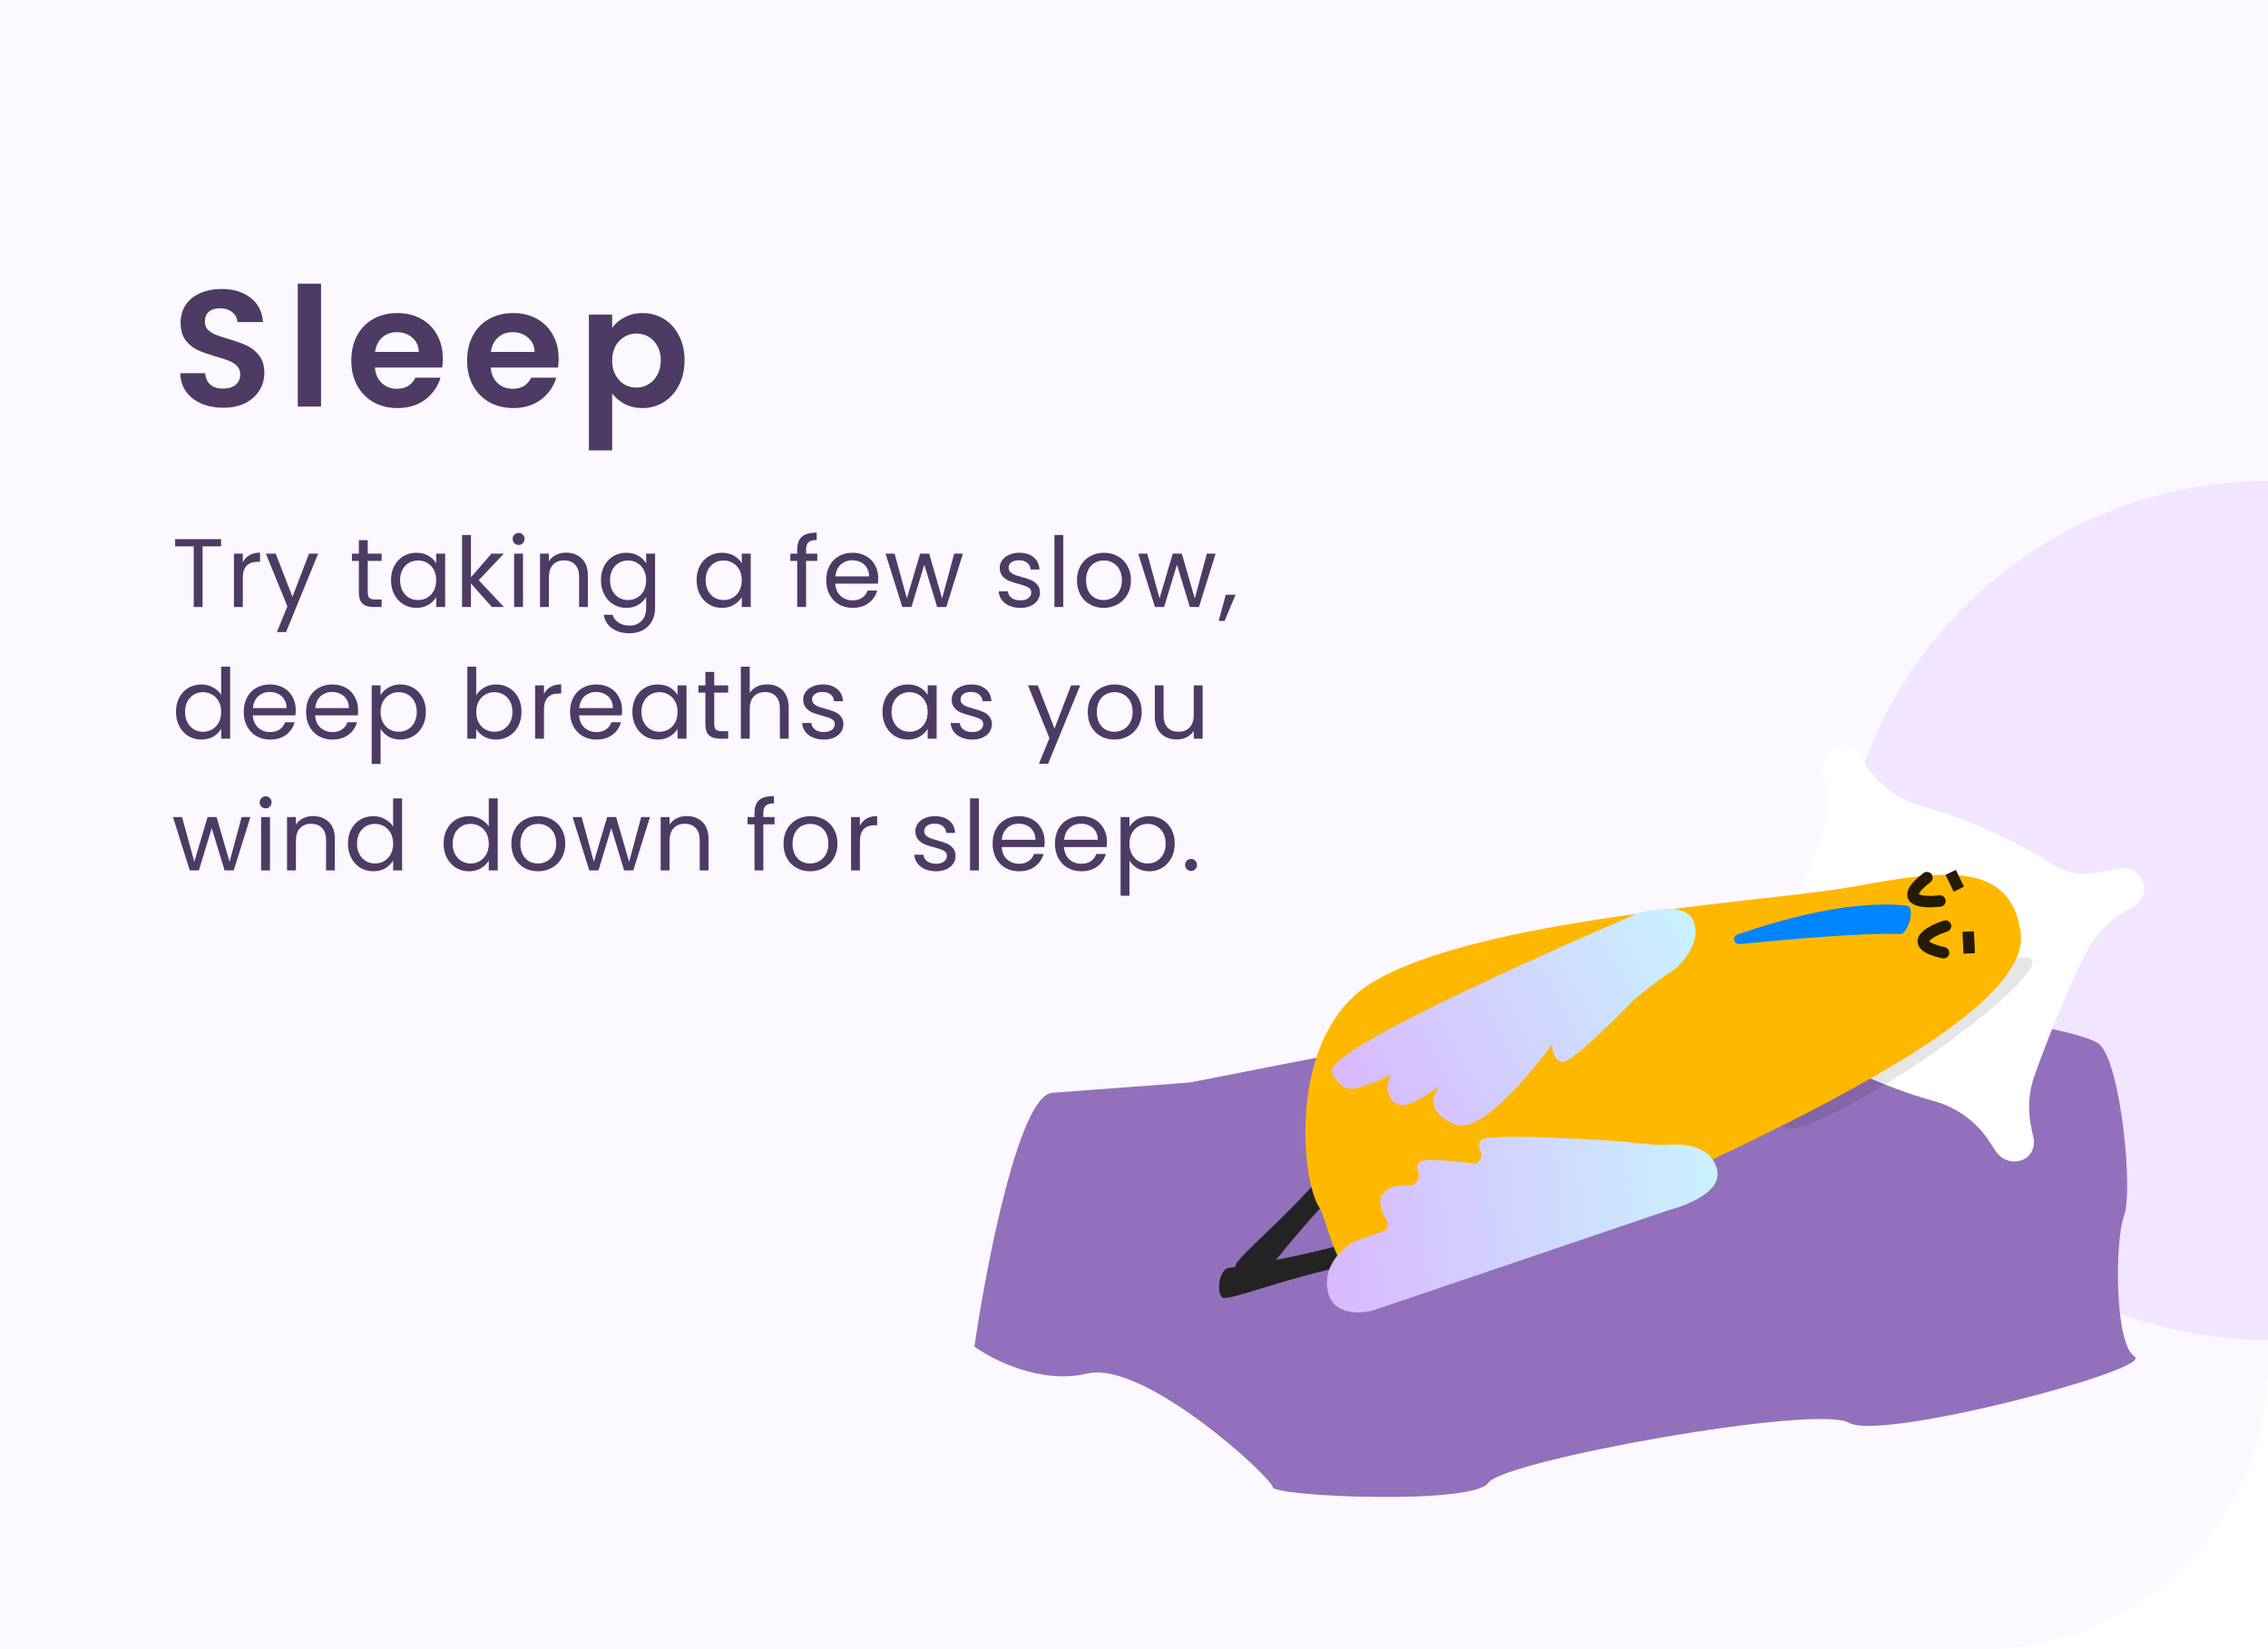 <?xml version="1.0" encoding="UTF-8"?> <svg xmlns="http://www.w3.org/2000/svg" width="396" height="288" viewBox="0 0 396 288" fill="none"><g clip-path="url(#clip0_3212_54504)"><g clip-path="url(#clip1_3212_54504)"><rect width="396" height="288" fill="white"></rect><rect width="396" height="288" fill="#D9B8FF" fill-opacity="0.1"></rect><circle opacity="0.3" cx="396" cy="159" r="75" fill="#D9B8FF"></circle><path d="M38.99 71.203C37.579 71.203 36.303 70.961 35.162 70.478C34.041 69.995 33.151 69.299 32.494 68.39C31.837 67.481 31.498 66.408 31.479 65.171H35.829C35.887 66.002 36.177 66.66 36.699 67.143C37.24 67.626 37.975 67.868 38.903 67.868C39.85 67.868 40.595 67.646 41.136 67.201C41.677 66.737 41.948 66.138 41.948 65.403C41.948 64.804 41.764 64.311 41.397 63.924C41.03 63.537 40.566 63.238 40.005 63.025C39.464 62.793 38.71 62.542 37.743 62.271C36.428 61.884 35.355 61.507 34.524 61.14C33.712 60.753 33.006 60.183 32.407 59.429C31.827 58.656 31.537 57.631 31.537 56.355C31.537 55.156 31.837 54.112 32.436 53.223C33.035 52.334 33.876 51.657 34.959 51.193C36.042 50.71 37.279 50.468 38.671 50.468C40.759 50.468 42.451 50.98 43.746 52.005C45.061 53.01 45.786 54.422 45.921 56.239H41.455C41.416 55.543 41.117 54.973 40.556 54.528C40.015 54.064 39.29 53.832 38.381 53.832C37.588 53.832 36.95 54.035 36.467 54.441C36.003 54.847 35.771 55.437 35.771 56.21C35.771 56.751 35.945 57.206 36.293 57.573C36.66 57.921 37.105 58.211 37.627 58.443C38.168 58.656 38.922 58.907 39.889 59.197C41.204 59.584 42.277 59.97 43.108 60.357C43.939 60.744 44.655 61.324 45.254 62.097C45.853 62.87 46.153 63.885 46.153 65.142C46.153 66.225 45.873 67.23 45.312 68.158C44.751 69.086 43.93 69.83 42.847 70.391C41.764 70.932 40.479 71.203 38.99 71.203ZM56.053 49.54V71H51.993V49.54H56.053ZM77.319 62.619C77.319 63.199 77.281 63.721 77.203 64.185H65.458C65.555 65.345 65.961 66.254 66.676 66.911C67.391 67.568 68.271 67.897 69.315 67.897C70.823 67.897 71.896 67.249 72.534 65.954H76.913C76.449 67.501 75.56 68.777 74.245 69.782C72.93 70.768 71.316 71.261 69.402 71.261C67.856 71.261 66.463 70.923 65.226 70.246C64.008 69.55 63.051 68.574 62.355 67.317C61.678 66.06 61.34 64.61 61.34 62.967C61.34 61.304 61.678 59.845 62.355 58.588C63.032 57.331 63.979 56.365 65.197 55.688C66.415 55.011 67.817 54.673 69.402 54.673C70.93 54.673 72.293 55.002 73.491 55.659C74.709 56.316 75.647 57.254 76.304 58.472C76.981 59.671 77.319 61.053 77.319 62.619ZM73.114 61.459C73.095 60.415 72.718 59.584 71.983 58.965C71.249 58.327 70.35 58.008 69.286 58.008C68.281 58.008 67.43 58.317 66.734 58.936C66.058 59.535 65.642 60.376 65.487 61.459H73.114ZM97.538 62.619C97.538 63.199 97.499 63.721 97.422 64.185H85.677C85.773 65.345 86.179 66.254 86.895 66.911C87.61 67.568 88.49 67.897 89.534 67.897C91.042 67.897 92.115 67.249 92.753 65.954H97.132C96.668 67.501 95.778 68.777 94.464 69.782C93.149 70.768 91.535 71.261 89.621 71.261C88.074 71.261 86.682 70.923 85.445 70.246C84.227 69.55 83.27 68.574 82.574 67.317C81.897 66.06 81.559 64.61 81.559 62.967C81.559 61.304 81.897 59.845 82.574 58.588C83.25 57.331 84.198 56.365 85.416 55.688C86.634 55.011 88.035 54.673 89.621 54.673C91.148 54.673 92.511 55.002 93.71 55.659C94.928 56.316 95.865 57.254 96.523 58.472C97.199 59.671 97.538 61.053 97.538 62.619ZM93.333 61.459C93.313 60.415 92.936 59.584 92.202 58.965C91.467 58.327 90.568 58.008 89.505 58.008C88.499 58.008 87.649 58.317 86.953 58.936C86.276 59.535 85.86 60.376 85.706 61.459H93.333ZM106.881 57.254C107.403 56.519 108.118 55.91 109.027 55.427C109.955 54.924 111.009 54.673 112.188 54.673C113.561 54.673 114.798 55.011 115.9 55.688C117.021 56.365 117.901 57.331 118.539 58.588C119.196 59.825 119.525 61.266 119.525 62.909C119.525 64.552 119.196 66.012 118.539 67.288C117.901 68.545 117.021 69.521 115.9 70.217C114.798 70.913 113.561 71.261 112.188 71.261C111.009 71.261 109.965 71.019 109.056 70.536C108.167 70.053 107.442 69.444 106.881 68.709V78.656H102.821V54.934H106.881V57.254ZM115.378 62.909C115.378 61.942 115.175 61.111 114.769 60.415C114.382 59.7 113.86 59.158 113.203 58.791C112.565 58.424 111.869 58.24 111.115 58.24C110.38 58.24 109.684 58.433 109.027 58.82C108.389 59.187 107.867 59.729 107.461 60.444C107.074 61.159 106.881 62 106.881 62.967C106.881 63.934 107.074 64.775 107.461 65.49C107.867 66.205 108.389 66.756 109.027 67.143C109.684 67.51 110.38 67.694 111.115 67.694C111.869 67.694 112.565 67.501 113.203 67.114C113.86 66.727 114.382 66.176 114.769 65.461C115.175 64.746 115.378 63.895 115.378 62.909Z" fill="#4D3B63"></path><path d="M38.602 94.151V95.409H35.372V106H33.825V95.409H30.578V94.151H38.602ZM42.393 98.197C42.665 97.664 43.051 97.251 43.549 96.956C44.059 96.661 44.677 96.514 45.402 96.514V98.112H44.994C43.26 98.112 42.393 99.053 42.393 100.934V106H40.846V96.684H42.393V98.197ZM55.552 96.684L49.942 110.386H48.344L50.18 105.898L46.423 96.684H48.14L51.064 104.232L53.954 96.684H55.552ZM64.206 97.959V103.45C64.206 103.903 64.303 104.226 64.495 104.419C64.688 104.6 65.022 104.691 65.498 104.691H66.637V106H65.243C64.382 106 63.736 105.802 63.305 105.405C62.875 105.008 62.659 104.357 62.659 103.45V97.959H61.452V96.684H62.659V94.338H64.206V96.684H66.637V97.959H64.206ZM68.274 101.308C68.274 100.356 68.466 99.523 68.852 98.809C69.237 98.084 69.764 97.523 70.433 97.126C71.113 96.729 71.866 96.531 72.694 96.531C73.51 96.531 74.218 96.707 74.819 97.058C75.419 97.409 75.867 97.851 76.162 98.384V96.684H77.726V106H76.162V104.266C75.856 104.81 75.397 105.263 74.785 105.626C74.184 105.977 73.481 106.153 72.677 106.153C71.849 106.153 71.101 105.949 70.433 105.541C69.764 105.133 69.237 104.561 68.852 103.824C68.466 103.087 68.274 102.249 68.274 101.308ZM76.162 101.325C76.162 100.622 76.02 100.01 75.737 99.489C75.453 98.968 75.068 98.571 74.581 98.299C74.105 98.016 73.578 97.874 73 97.874C72.422 97.874 71.895 98.01 71.419 98.282C70.943 98.554 70.563 98.951 70.28 99.472C69.996 99.993 69.855 100.605 69.855 101.308C69.855 102.022 69.996 102.645 70.28 103.178C70.563 103.699 70.943 104.102 71.419 104.385C71.895 104.657 72.422 104.793 73 104.793C73.578 104.793 74.105 104.657 74.581 104.385C75.068 104.102 75.453 103.699 75.737 103.178C76.02 102.645 76.162 102.028 76.162 101.325ZM85.882 106L82.227 101.886V106H80.68V93.42H82.227V100.815L85.814 96.684H87.973L83.587 101.325L87.99 106H85.882ZM90.568 95.171C90.273 95.171 90.024 95.069 89.82 94.865C89.616 94.661 89.514 94.412 89.514 94.117C89.514 93.822 89.616 93.573 89.82 93.369C90.024 93.165 90.273 93.063 90.568 93.063C90.851 93.063 91.089 93.165 91.282 93.369C91.486 93.573 91.588 93.822 91.588 94.117C91.588 94.412 91.486 94.661 91.282 94.865C91.089 95.069 90.851 95.171 90.568 95.171ZM91.316 96.684V106H89.769V96.684H91.316ZM98.832 96.514C99.965 96.514 100.883 96.86 101.586 97.551C102.288 98.231 102.64 99.217 102.64 100.509V106H101.11V100.73C101.11 99.801 100.877 99.092 100.413 98.605C99.948 98.106 99.313 97.857 98.509 97.857C97.693 97.857 97.041 98.112 96.554 98.622C96.078 99.132 95.84 99.874 95.84 100.849V106H94.293V96.684H95.84V98.01C96.146 97.534 96.559 97.166 97.081 96.905C97.613 96.644 98.197 96.514 98.832 96.514ZM109.349 96.531C110.153 96.531 110.856 96.707 111.457 97.058C112.069 97.409 112.522 97.851 112.817 98.384V96.684H114.381V106.204C114.381 107.054 114.199 107.808 113.837 108.465C113.474 109.134 112.953 109.655 112.273 110.029C111.604 110.403 110.822 110.59 109.927 110.59C108.703 110.59 107.683 110.301 106.867 109.723C106.051 109.145 105.569 108.357 105.422 107.36H106.952C107.122 107.927 107.473 108.38 108.006 108.72C108.538 109.071 109.179 109.247 109.927 109.247C110.777 109.247 111.468 108.981 112.001 108.448C112.545 107.915 112.817 107.167 112.817 106.204V104.249C112.511 104.793 112.057 105.246 111.457 105.609C110.856 105.972 110.153 106.153 109.349 106.153C108.521 106.153 107.768 105.949 107.088 105.541C106.419 105.133 105.892 104.561 105.507 103.824C105.121 103.087 104.929 102.249 104.929 101.308C104.929 100.356 105.121 99.523 105.507 98.809C105.892 98.084 106.419 97.523 107.088 97.126C107.768 96.729 108.521 96.531 109.349 96.531ZM112.817 101.325C112.817 100.622 112.675 100.01 112.392 99.489C112.108 98.968 111.723 98.571 111.236 98.299C110.76 98.016 110.233 97.874 109.655 97.874C109.077 97.874 108.55 98.01 108.074 98.282C107.598 98.554 107.218 98.951 106.935 99.472C106.651 99.993 106.51 100.605 106.51 101.308C106.51 102.022 106.651 102.645 106.935 103.178C107.218 103.699 107.598 104.102 108.074 104.385C108.55 104.657 109.077 104.793 109.655 104.793C110.233 104.793 110.76 104.657 111.236 104.385C111.723 104.102 112.108 103.699 112.392 103.178C112.675 102.645 112.817 102.028 112.817 101.325ZM121.629 101.308C121.629 100.356 121.822 99.523 122.207 98.809C122.593 98.084 123.12 97.523 123.788 97.126C124.468 96.729 125.222 96.531 126.049 96.531C126.865 96.531 127.574 96.707 128.174 97.058C128.775 97.409 129.223 97.851 129.517 98.384V96.684H131.081V106H129.517V104.266C129.211 104.81 128.752 105.263 128.14 105.626C127.54 105.977 126.837 106.153 126.032 106.153C125.205 106.153 124.457 105.949 123.788 105.541C123.12 105.133 122.593 104.561 122.207 103.824C121.822 103.087 121.629 102.249 121.629 101.308ZM129.517 101.325C129.517 100.622 129.376 100.01 129.092 99.489C128.809 98.968 128.424 98.571 127.936 98.299C127.46 98.016 126.933 97.874 126.355 97.874C125.777 97.874 125.25 98.01 124.774 98.282C124.298 98.554 123.919 98.951 123.635 99.472C123.352 99.993 123.21 100.605 123.21 101.308C123.21 102.022 123.352 102.645 123.635 103.178C123.919 103.699 124.298 104.102 124.774 104.385C125.25 104.657 125.777 104.793 126.355 104.793C126.933 104.793 127.46 104.657 127.936 104.385C128.424 104.102 128.809 103.699 129.092 103.178C129.376 102.645 129.517 102.028 129.517 101.325ZM142.699 97.959H140.744V106H139.197V97.959H137.99V96.684H139.197V96.021C139.197 94.978 139.463 94.219 139.996 93.743C140.54 93.256 141.407 93.012 142.597 93.012V94.304C141.917 94.304 141.435 94.44 141.152 94.712C140.88 94.973 140.744 95.409 140.744 96.021V96.684H142.699V97.959ZM153.342 100.985C153.342 101.28 153.325 101.591 153.291 101.92H145.845C145.902 102.838 146.214 103.558 146.78 104.079C147.358 104.589 148.055 104.844 148.871 104.844C149.54 104.844 150.095 104.691 150.537 104.385C150.991 104.068 151.308 103.648 151.489 103.127H153.155C152.906 104.022 152.407 104.753 151.659 105.32C150.911 105.875 149.982 106.153 148.871 106.153C147.987 106.153 147.194 105.955 146.491 105.558C145.8 105.161 145.256 104.6 144.859 103.875C144.463 103.138 144.264 102.288 144.264 101.325C144.264 100.362 144.457 99.517 144.842 98.792C145.228 98.067 145.766 97.511 146.457 97.126C147.16 96.729 147.965 96.531 148.871 96.531C149.755 96.531 150.537 96.724 151.217 97.109C151.897 97.494 152.419 98.027 152.781 98.707C153.155 99.376 153.342 100.135 153.342 100.985ZM151.744 100.662C151.744 100.073 151.614 99.568 151.353 99.149C151.093 98.718 150.736 98.395 150.282 98.18C149.84 97.953 149.347 97.84 148.803 97.84C148.021 97.84 147.353 98.089 146.797 98.588C146.253 99.087 145.942 99.778 145.862 100.662H151.744ZM168.134 96.684L165.227 106H163.629L161.385 98.605L159.141 106H157.543L154.619 96.684H156.2L158.342 104.504L160.654 96.684H162.235L164.496 104.521L166.604 96.684H168.134ZM178.18 106.153C177.466 106.153 176.826 106.034 176.259 105.796C175.692 105.547 175.245 105.207 174.916 104.776C174.587 104.334 174.406 103.83 174.372 103.263H175.97C176.015 103.728 176.231 104.107 176.616 104.402C177.013 104.697 177.528 104.844 178.163 104.844C178.752 104.844 179.217 104.714 179.557 104.453C179.897 104.192 180.067 103.864 180.067 103.467C180.067 103.059 179.886 102.759 179.523 102.566C179.16 102.362 178.599 102.164 177.84 101.971C177.149 101.79 176.582 101.608 176.14 101.427C175.709 101.234 175.335 100.957 175.018 100.594C174.712 100.22 174.559 99.733 174.559 99.132C174.559 98.656 174.701 98.22 174.984 97.823C175.267 97.426 175.67 97.115 176.191 96.888C176.712 96.65 177.307 96.531 177.976 96.531C179.007 96.531 179.84 96.792 180.475 97.313C181.11 97.834 181.45 98.548 181.495 99.455H179.948C179.914 98.968 179.716 98.577 179.353 98.282C179.002 97.987 178.526 97.84 177.925 97.84C177.37 97.84 176.928 97.959 176.599 98.197C176.27 98.435 176.106 98.747 176.106 99.132C176.106 99.438 176.202 99.693 176.395 99.897C176.599 100.09 176.848 100.248 177.143 100.373C177.449 100.486 177.868 100.617 178.401 100.764C179.07 100.945 179.614 101.127 180.033 101.308C180.452 101.478 180.809 101.739 181.104 102.09C181.41 102.441 181.569 102.9 181.58 103.467C181.58 103.977 181.438 104.436 181.155 104.844C180.872 105.252 180.469 105.575 179.948 105.813C179.438 106.04 178.849 106.153 178.18 106.153ZM185.651 93.42V106H184.104V93.42H185.651ZM192.69 106.153C191.818 106.153 191.024 105.955 190.31 105.558C189.608 105.161 189.052 104.6 188.644 103.875C188.248 103.138 188.049 102.288 188.049 101.325C188.049 100.373 188.253 99.534 188.661 98.809C189.081 98.072 189.647 97.511 190.361 97.126C191.075 96.729 191.874 96.531 192.758 96.531C193.642 96.531 194.441 96.729 195.155 97.126C195.869 97.511 196.43 98.067 196.838 98.792C197.258 99.517 197.467 100.362 197.467 101.325C197.467 102.288 197.252 103.138 196.821 103.875C196.402 104.6 195.83 105.161 195.104 105.558C194.379 105.955 193.574 106.153 192.69 106.153ZM192.69 104.793C193.246 104.793 193.767 104.663 194.254 104.402C194.742 104.141 195.133 103.75 195.427 103.229C195.733 102.708 195.886 102.073 195.886 101.325C195.886 100.577 195.739 99.942 195.444 99.421C195.15 98.9 194.764 98.514 194.288 98.265C193.812 98.004 193.297 97.874 192.741 97.874C192.175 97.874 191.653 98.004 191.177 98.265C190.713 98.514 190.339 98.9 190.055 99.421C189.772 99.942 189.63 100.577 189.63 101.325C189.63 102.084 189.766 102.725 190.038 103.246C190.322 103.767 190.696 104.158 191.16 104.419C191.625 104.668 192.135 104.793 192.69 104.793ZM212.251 96.684L209.344 106H207.746L205.502 98.605L203.258 106H201.66L198.736 96.684H200.317L202.459 104.504L204.771 96.684H206.352L208.613 104.521L210.721 96.684H212.251ZM215.725 103.858L213.821 108.431H212.784L214.025 103.858H215.725ZM30.731 124.308C30.731 123.356 30.924 122.523 31.309 121.809C31.694 121.084 32.221 120.523 32.89 120.126C33.57 119.729 34.329 119.531 35.168 119.531C35.893 119.531 36.568 119.701 37.191 120.041C37.814 120.37 38.29 120.806 38.619 121.35V116.42H40.183V129H38.619V127.249C38.313 127.804 37.86 128.263 37.259 128.626C36.658 128.977 35.956 129.153 35.151 129.153C34.324 129.153 33.57 128.949 32.89 128.541C32.221 128.133 31.694 127.561 31.309 126.824C30.924 126.087 30.731 125.249 30.731 124.308ZM38.619 124.325C38.619 123.622 38.477 123.01 38.194 122.489C37.911 121.968 37.525 121.571 37.038 121.299C36.562 121.016 36.035 120.874 35.457 120.874C34.879 120.874 34.352 121.01 33.876 121.282C33.4 121.554 33.02 121.951 32.737 122.472C32.454 122.993 32.312 123.605 32.312 124.308C32.312 125.022 32.454 125.645 32.737 126.178C33.02 126.699 33.4 127.102 33.876 127.385C34.352 127.657 34.879 127.793 35.457 127.793C36.035 127.793 36.562 127.657 37.038 127.385C37.525 127.102 37.911 126.699 38.194 126.178C38.477 125.645 38.619 125.028 38.619 124.325ZM51.637 123.985C51.637 124.28 51.62 124.591 51.586 124.92H44.14C44.197 125.838 44.509 126.558 45.075 127.079C45.653 127.589 46.35 127.844 47.166 127.844C47.835 127.844 48.39 127.691 48.832 127.385C49.286 127.068 49.603 126.648 49.784 126.127H51.45C51.201 127.022 50.702 127.753 49.954 128.32C49.206 128.875 48.277 129.153 47.166 129.153C46.282 129.153 45.489 128.955 44.786 128.558C44.095 128.161 43.551 127.6 43.154 126.875C42.758 126.138 42.559 125.288 42.559 124.325C42.559 123.362 42.752 122.517 43.137 121.792C43.523 121.067 44.061 120.511 44.752 120.126C45.455 119.729 46.26 119.531 47.166 119.531C48.05 119.531 48.832 119.724 49.512 120.109C50.192 120.494 50.714 121.027 51.076 121.707C51.45 122.376 51.637 123.135 51.637 123.985ZM50.039 123.662C50.039 123.073 49.909 122.568 49.648 122.149C49.388 121.718 49.031 121.395 48.577 121.18C48.135 120.953 47.642 120.84 47.098 120.84C46.316 120.84 45.648 121.089 45.092 121.588C44.548 122.087 44.237 122.778 44.157 123.662H50.039ZM62.519 123.985C62.519 124.28 62.502 124.591 62.468 124.92H55.022C55.079 125.838 55.391 126.558 55.957 127.079C56.535 127.589 57.232 127.844 58.048 127.844C58.717 127.844 59.272 127.691 59.714 127.385C60.168 127.068 60.485 126.648 60.666 126.127H62.332C62.083 127.022 61.584 127.753 60.836 128.32C60.088 128.875 59.159 129.153 58.048 129.153C57.164 129.153 56.371 128.955 55.668 128.558C54.977 128.161 54.433 127.6 54.036 126.875C53.64 126.138 53.441 125.288 53.441 124.325C53.441 123.362 53.634 122.517 54.019 121.792C54.405 121.067 54.943 120.511 55.634 120.126C56.337 119.729 57.142 119.531 58.048 119.531C58.932 119.531 59.714 119.724 60.394 120.109C61.074 120.494 61.596 121.027 61.958 121.707C62.332 122.376 62.519 123.135 62.519 123.985ZM60.921 123.662C60.921 123.073 60.791 122.568 60.53 122.149C60.27 121.718 59.913 121.395 59.459 121.18C59.017 120.953 58.524 120.84 57.98 120.84C57.198 120.84 56.53 121.089 55.974 121.588C55.43 122.087 55.119 122.778 55.039 123.662H60.921ZM66.448 121.401C66.754 120.868 67.208 120.426 67.808 120.075C68.42 119.712 69.129 119.531 69.933 119.531C70.761 119.531 71.509 119.729 72.177 120.126C72.857 120.523 73.39 121.084 73.775 121.809C74.161 122.523 74.353 123.356 74.353 124.308C74.353 125.249 74.161 126.087 73.775 126.824C73.39 127.561 72.857 128.133 72.177 128.541C71.509 128.949 70.761 129.153 69.933 129.153C69.14 129.153 68.437 128.977 67.825 128.626C67.225 128.263 66.766 127.816 66.448 127.283V133.42H64.901V119.684H66.448V121.401ZM72.772 124.308C72.772 123.605 72.631 122.993 72.347 122.472C72.064 121.951 71.679 121.554 71.191 121.282C70.715 121.01 70.188 120.874 69.61 120.874C69.044 120.874 68.517 121.016 68.029 121.299C67.553 121.571 67.168 121.973 66.873 122.506C66.59 123.027 66.448 123.634 66.448 124.325C66.448 125.028 66.59 125.645 66.873 126.178C67.168 126.699 67.553 127.102 68.029 127.385C68.517 127.657 69.044 127.793 69.61 127.793C70.188 127.793 70.715 127.657 71.191 127.385C71.679 127.102 72.064 126.699 72.347 126.178C72.631 125.645 72.772 125.022 72.772 124.308ZM83.149 121.418C83.466 120.863 83.931 120.409 84.543 120.058C85.155 119.707 85.852 119.531 86.634 119.531C87.472 119.531 88.226 119.729 88.895 120.126C89.563 120.523 90.09 121.084 90.476 121.809C90.861 122.523 91.054 123.356 91.054 124.308C91.054 125.249 90.861 126.087 90.476 126.824C90.09 127.561 89.558 128.133 88.878 128.541C88.209 128.949 87.461 129.153 86.634 129.153C85.829 129.153 85.121 128.977 84.509 128.626C83.908 128.275 83.455 127.827 83.149 127.283V129H81.602V116.42H83.149V121.418ZM89.473 124.308C89.473 123.605 89.331 122.993 89.048 122.472C88.764 121.951 88.379 121.554 87.892 121.282C87.416 121.01 86.889 120.874 86.311 120.874C85.744 120.874 85.217 121.016 84.73 121.299C84.254 121.571 83.868 121.973 83.574 122.506C83.29 123.027 83.149 123.634 83.149 124.325C83.149 125.028 83.29 125.645 83.574 126.178C83.868 126.699 84.254 127.102 84.73 127.385C85.217 127.657 85.744 127.793 86.311 127.793C86.889 127.793 87.416 127.657 87.892 127.385C88.379 127.102 88.764 126.699 89.048 126.178C89.331 125.645 89.473 125.022 89.473 124.308ZM94.977 121.197C95.249 120.664 95.634 120.251 96.133 119.956C96.643 119.661 97.261 119.514 97.986 119.514V121.112H97.578C95.844 121.112 94.977 122.053 94.977 123.934V129H93.43V119.684H94.977V121.197ZM108.612 123.985C108.612 124.28 108.595 124.591 108.561 124.92H101.115C101.172 125.838 101.483 126.558 102.05 127.079C102.628 127.589 103.325 127.844 104.141 127.844C104.81 127.844 105.365 127.691 105.807 127.385C106.26 127.068 106.578 126.648 106.759 126.127H108.425C108.176 127.022 107.677 127.753 106.929 128.32C106.181 128.875 105.252 129.153 104.141 129.153C103.257 129.153 102.464 128.955 101.761 128.558C101.07 128.161 100.526 127.6 100.129 126.875C99.732 126.138 99.534 125.288 99.534 124.325C99.534 123.362 99.727 122.517 100.112 121.792C100.497 121.067 101.036 120.511 101.727 120.126C102.43 119.729 103.234 119.531 104.141 119.531C105.025 119.531 105.807 119.724 106.487 120.109C107.167 120.494 107.688 121.027 108.051 121.707C108.425 122.376 108.612 123.135 108.612 123.985ZM107.014 123.662C107.014 123.073 106.884 122.568 106.623 122.149C106.362 121.718 106.005 121.395 105.552 121.18C105.11 120.953 104.617 120.84 104.073 120.84C103.291 120.84 102.622 121.089 102.067 121.588C101.523 122.087 101.211 122.778 101.132 123.662H107.014ZM110.416 124.308C110.416 123.356 110.609 122.523 110.994 121.809C111.379 121.084 111.906 120.523 112.575 120.126C113.255 119.729 114.009 119.531 114.836 119.531C115.652 119.531 116.36 119.707 116.961 120.058C117.562 120.409 118.009 120.851 118.304 121.384V119.684H119.868V129H118.304V127.266C117.998 127.81 117.539 128.263 116.927 128.626C116.326 128.977 115.624 129.153 114.819 129.153C113.992 129.153 113.244 128.949 112.575 128.541C111.906 128.133 111.379 127.561 110.994 126.824C110.609 126.087 110.416 125.249 110.416 124.308ZM118.304 124.325C118.304 123.622 118.162 123.01 117.879 122.489C117.596 121.968 117.21 121.571 116.723 121.299C116.247 121.016 115.72 120.874 115.142 120.874C114.564 120.874 114.037 121.01 113.561 121.282C113.085 121.554 112.705 121.951 112.422 122.472C112.139 122.993 111.997 123.605 111.997 124.308C111.997 125.022 112.139 125.645 112.422 126.178C112.705 126.699 113.085 127.102 113.561 127.385C114.037 127.657 114.564 127.793 115.142 127.793C115.72 127.793 116.247 127.657 116.723 127.385C117.21 127.102 117.596 126.699 117.879 126.178C118.162 125.645 118.304 125.028 118.304 124.325ZM124.709 120.959V126.45C124.709 126.903 124.805 127.226 124.998 127.419C125.191 127.6 125.525 127.691 126.001 127.691H127.14V129H125.746C124.885 129 124.239 128.802 123.808 128.405C123.377 128.008 123.162 127.357 123.162 126.45V120.959H121.955V119.684H123.162V117.338H124.709V119.684H127.14V120.959H124.709ZM133.979 119.514C134.681 119.514 135.316 119.667 135.883 119.973C136.449 120.268 136.891 120.715 137.209 121.316C137.537 121.917 137.702 122.648 137.702 123.509V129H136.172V123.73C136.172 122.801 135.939 122.092 135.475 121.605C135.01 121.106 134.375 120.857 133.571 120.857C132.755 120.857 132.103 121.112 131.616 121.622C131.14 122.132 130.902 122.874 130.902 123.849V129H129.355V116.42H130.902V121.01C131.208 120.534 131.627 120.166 132.16 119.905C132.704 119.644 133.31 119.514 133.979 119.514ZM143.867 129.153C143.153 129.153 142.512 129.034 141.946 128.796C141.379 128.547 140.931 128.207 140.603 127.776C140.274 127.334 140.093 126.83 140.059 126.263H141.657C141.702 126.728 141.917 127.107 142.303 127.402C142.699 127.697 143.215 127.844 143.85 127.844C144.439 127.844 144.904 127.714 145.244 127.453C145.584 127.192 145.754 126.864 145.754 126.467C145.754 126.059 145.572 125.759 145.21 125.566C144.847 125.362 144.286 125.164 143.527 124.971C142.835 124.79 142.269 124.608 141.827 124.427C141.396 124.234 141.022 123.957 140.705 123.594C140.399 123.22 140.246 122.733 140.246 122.132C140.246 121.656 140.387 121.22 140.671 120.823C140.954 120.426 141.356 120.115 141.878 119.888C142.399 119.65 142.994 119.531 143.663 119.531C144.694 119.531 145.527 119.792 146.162 120.313C146.796 120.834 147.136 121.548 147.182 122.455H145.635C145.601 121.968 145.402 121.577 145.04 121.282C144.688 120.987 144.212 120.84 143.612 120.84C143.056 120.84 142.614 120.959 142.286 121.197C141.957 121.435 141.793 121.747 141.793 122.132C141.793 122.438 141.889 122.693 142.082 122.897C142.286 123.09 142.535 123.248 142.83 123.373C143.136 123.486 143.555 123.617 144.088 123.764C144.756 123.945 145.3 124.127 145.72 124.308C146.139 124.478 146.496 124.739 146.791 125.09C147.097 125.441 147.255 125.9 147.267 126.467C147.267 126.977 147.125 127.436 146.842 127.844C146.558 128.252 146.156 128.575 145.635 128.813C145.125 129.04 144.535 129.153 143.867 129.153ZM154.085 124.308C154.085 123.356 154.277 122.523 154.663 121.809C155.048 121.084 155.575 120.523 156.244 120.126C156.924 119.729 157.677 119.531 158.505 119.531C159.321 119.531 160.029 119.707 160.63 120.058C161.23 120.409 161.678 120.851 161.973 121.384V119.684H163.537V129H161.973V127.266C161.667 127.81 161.208 128.263 160.596 128.626C159.995 128.977 159.292 129.153 158.488 129.153C157.66 129.153 156.912 128.949 156.244 128.541C155.575 128.133 155.048 127.561 154.663 126.824C154.277 126.087 154.085 125.249 154.085 124.308ZM161.973 124.325C161.973 123.622 161.831 123.01 161.548 122.489C161.264 121.968 160.879 121.571 160.392 121.299C159.916 121.016 159.389 120.874 158.811 120.874C158.233 120.874 157.706 121.01 157.23 121.282C156.754 121.554 156.374 121.951 156.091 122.472C155.807 122.993 155.666 123.605 155.666 124.308C155.666 125.022 155.807 125.645 156.091 126.178C156.374 126.699 156.754 127.102 157.23 127.385C157.706 127.657 158.233 127.793 158.811 127.793C159.389 127.793 159.916 127.657 160.392 127.385C160.879 127.102 161.264 126.699 161.548 126.178C161.831 125.645 161.973 125.028 161.973 124.325ZM169.789 129.153C169.075 129.153 168.435 129.034 167.868 128.796C167.301 128.547 166.854 128.207 166.525 127.776C166.196 127.334 166.015 126.83 165.981 126.263H167.579C167.624 126.728 167.84 127.107 168.225 127.402C168.622 127.697 169.137 127.844 169.772 127.844C170.361 127.844 170.826 127.714 171.166 127.453C171.506 127.192 171.676 126.864 171.676 126.467C171.676 126.059 171.495 125.759 171.132 125.566C170.769 125.362 170.208 125.164 169.449 124.971C168.758 124.79 168.191 124.608 167.749 124.427C167.318 124.234 166.944 123.957 166.627 123.594C166.321 123.22 166.168 122.733 166.168 122.132C166.168 121.656 166.31 121.22 166.593 120.823C166.876 120.426 167.279 120.115 167.8 119.888C168.321 119.65 168.916 119.531 169.585 119.531C170.616 119.531 171.449 119.792 172.084 120.313C172.719 120.834 173.059 121.548 173.104 122.455H171.557C171.523 121.968 171.325 121.577 170.962 121.282C170.611 120.987 170.135 120.84 169.534 120.84C168.979 120.84 168.537 120.959 168.208 121.197C167.879 121.435 167.715 121.747 167.715 122.132C167.715 122.438 167.811 122.693 168.004 122.897C168.208 123.09 168.457 123.248 168.752 123.373C169.058 123.486 169.477 123.617 170.01 123.764C170.679 123.945 171.223 124.127 171.642 124.308C172.061 124.478 172.418 124.739 172.713 125.09C173.019 125.441 173.178 125.9 173.189 126.467C173.189 126.977 173.047 127.436 172.764 127.844C172.481 128.252 172.078 128.575 171.557 128.813C171.047 129.04 170.458 129.153 169.789 129.153ZM188.609 119.684L182.999 133.386H181.401L183.237 128.898L179.48 119.684H181.197L184.121 127.232L187.011 119.684H188.609ZM194.567 129.153C193.694 129.153 192.901 128.955 192.187 128.558C191.484 128.161 190.929 127.6 190.521 126.875C190.124 126.138 189.926 125.288 189.926 124.325C189.926 123.373 190.13 122.534 190.538 121.809C190.957 121.072 191.524 120.511 192.238 120.126C192.952 119.729 193.751 119.531 194.635 119.531C195.519 119.531 196.318 119.729 197.032 120.126C197.746 120.511 198.307 121.067 198.715 121.792C199.134 122.517 199.344 123.362 199.344 124.325C199.344 125.288 199.129 126.138 198.698 126.875C198.279 127.6 197.706 128.161 196.981 128.558C196.256 128.955 195.451 129.153 194.567 129.153ZM194.567 127.793C195.122 127.793 195.644 127.663 196.131 127.402C196.618 127.141 197.009 126.75 197.304 126.229C197.61 125.708 197.763 125.073 197.763 124.325C197.763 123.577 197.616 122.942 197.321 122.421C197.026 121.9 196.641 121.514 196.165 121.265C195.689 121.004 195.173 120.874 194.618 120.874C194.051 120.874 193.53 121.004 193.054 121.265C192.589 121.514 192.215 121.9 191.932 122.421C191.649 122.942 191.507 123.577 191.507 124.325C191.507 125.084 191.643 125.725 191.915 126.246C192.198 126.767 192.572 127.158 193.037 127.419C193.502 127.668 194.012 127.793 194.567 127.793ZM209.98 119.684V129H208.433V127.623C208.138 128.099 207.725 128.473 207.192 128.745C206.671 129.006 206.093 129.136 205.458 129.136C204.733 129.136 204.081 128.989 203.503 128.694C202.925 128.388 202.466 127.935 202.126 127.334C201.797 126.733 201.633 126.002 201.633 125.141V119.684H203.163V124.937C203.163 125.855 203.395 126.563 203.86 127.062C204.325 127.549 204.959 127.793 205.764 127.793C206.591 127.793 207.243 127.538 207.719 127.028C208.195 126.518 208.433 125.776 208.433 124.801V119.684H209.98ZM43.719 142.684L40.812 152H39.214L36.97 144.605L34.726 152H33.128L30.204 142.684H31.785L33.927 150.504L36.239 142.684H37.82L40.081 150.521L42.189 142.684H43.719ZM46.393 141.171C46.099 141.171 45.849 141.069 45.645 140.865C45.441 140.661 45.339 140.412 45.339 140.117C45.339 139.822 45.441 139.573 45.645 139.369C45.849 139.165 46.099 139.063 46.393 139.063C46.677 139.063 46.915 139.165 47.107 139.369C47.311 139.573 47.413 139.822 47.413 140.117C47.413 140.412 47.311 140.661 47.107 140.865C46.915 141.069 46.677 141.171 46.393 141.171ZM47.141 142.684V152H45.594V142.684H47.141ZM54.657 142.514C55.79 142.514 56.708 142.86 57.411 143.551C58.114 144.231 58.465 145.217 58.465 146.509V152H56.935V146.73C56.935 145.801 56.703 145.092 56.238 144.605C55.773 144.106 55.139 143.857 54.334 143.857C53.518 143.857 52.866 144.112 52.379 144.622C51.903 145.132 51.665 145.874 51.665 146.849V152H50.118V142.684H51.665V144.01C51.971 143.534 52.385 143.166 52.906 142.905C53.439 142.644 54.022 142.514 54.657 142.514ZM60.754 147.308C60.754 146.356 60.947 145.523 61.332 144.809C61.717 144.084 62.244 143.523 62.913 143.126C63.593 142.729 64.352 142.531 65.191 142.531C65.916 142.531 66.591 142.701 67.214 143.041C67.837 143.37 68.313 143.806 68.642 144.35V139.42H70.206V152H68.642V150.249C68.336 150.804 67.883 151.263 67.282 151.626C66.681 151.977 65.979 152.153 65.174 152.153C64.347 152.153 63.593 151.949 62.913 151.541C62.244 151.133 61.717 150.561 61.332 149.824C60.947 149.087 60.754 148.249 60.754 147.308ZM68.642 147.325C68.642 146.622 68.5 146.01 68.217 145.489C67.934 144.968 67.548 144.571 67.061 144.299C66.585 144.016 66.058 143.874 65.48 143.874C64.902 143.874 64.375 144.01 63.899 144.282C63.423 144.554 63.043 144.951 62.76 145.472C62.477 145.993 62.335 146.605 62.335 147.308C62.335 148.022 62.477 148.645 62.76 149.178C63.043 149.699 63.423 150.102 63.899 150.385C64.375 150.657 64.902 150.793 65.48 150.793C66.058 150.793 66.585 150.657 67.061 150.385C67.548 150.102 67.934 149.699 68.217 149.178C68.5 148.645 68.642 148.028 68.642 147.325ZM77.454 147.308C77.454 146.356 77.647 145.523 78.032 144.809C78.418 144.084 78.945 143.523 79.613 143.126C80.293 142.729 81.053 142.531 81.891 142.531C82.617 142.531 83.291 142.701 83.914 143.041C84.538 143.37 85.014 143.806 85.342 144.35V139.42H86.906V152H85.342V150.249C85.036 150.804 84.583 151.263 83.982 151.626C83.382 151.977 82.679 152.153 81.874 152.153C81.047 152.153 80.293 151.949 79.613 151.541C78.945 151.133 78.418 150.561 78.032 149.824C77.647 149.087 77.454 148.249 77.454 147.308ZM85.342 147.325C85.342 146.622 85.201 146.01 84.917 145.489C84.634 144.968 84.249 144.571 83.761 144.299C83.285 144.016 82.758 143.874 82.18 143.874C81.602 143.874 81.075 144.01 80.599 144.282C80.123 144.554 79.744 144.951 79.46 145.472C79.177 145.993 79.035 146.605 79.035 147.308C79.035 148.022 79.177 148.645 79.46 149.178C79.744 149.699 80.123 150.102 80.599 150.385C81.075 150.657 81.602 150.793 82.18 150.793C82.758 150.793 83.285 150.657 83.761 150.385C84.249 150.102 84.634 149.699 84.917 149.178C85.201 148.645 85.342 148.028 85.342 147.325ZM93.924 152.153C93.051 152.153 92.258 151.955 91.544 151.558C90.841 151.161 90.286 150.6 89.878 149.875C89.481 149.138 89.283 148.288 89.283 147.325C89.283 146.373 89.487 145.534 89.895 144.809C90.314 144.072 90.881 143.511 91.595 143.126C92.309 142.729 93.108 142.531 93.992 142.531C94.876 142.531 95.675 142.729 96.389 143.126C97.103 143.511 97.664 144.067 98.072 144.792C98.491 145.517 98.701 146.362 98.701 147.325C98.701 148.288 98.485 149.138 98.055 149.875C97.635 150.6 97.063 151.161 96.338 151.558C95.612 151.955 94.808 152.153 93.924 152.153ZM93.924 150.793C94.479 150.793 95 150.663 95.488 150.402C95.975 150.141 96.366 149.75 96.661 149.229C96.967 148.708 97.12 148.073 97.12 147.325C97.12 146.577 96.972 145.942 96.678 145.421C96.383 144.9 95.998 144.514 95.522 144.265C95.046 144.004 94.53 143.874 93.975 143.874C93.408 143.874 92.887 144.004 92.411 144.265C91.946 144.514 91.572 144.9 91.289 145.421C91.005 145.942 90.864 146.577 90.864 147.325C90.864 148.084 91 148.725 91.272 149.246C91.555 149.767 91.929 150.158 92.394 150.419C92.858 150.668 93.368 150.793 93.924 150.793ZM113.485 142.684L110.578 152H108.98L106.736 144.605L104.492 152H102.894L99.97 142.684H101.551L103.693 150.504L106.005 142.684H107.586L109.847 150.521L111.955 142.684H113.485ZM119.899 142.514C121.032 142.514 121.95 142.86 122.653 143.551C123.356 144.231 123.707 145.217 123.707 146.509V152H122.177V146.73C122.177 145.801 121.945 145.092 121.48 144.605C121.015 144.106 120.381 143.857 119.576 143.857C118.76 143.857 118.108 144.112 117.621 144.622C117.145 145.132 116.907 145.874 116.907 146.849V152H115.36V142.684H116.907V144.01C117.213 143.534 117.627 143.166 118.148 142.905C118.681 142.644 119.264 142.514 119.899 142.514ZM135.237 143.959H133.282V152H131.735V143.959H130.528V142.684H131.735V142.021C131.735 140.978 132.002 140.219 132.534 139.743C133.078 139.256 133.945 139.012 135.135 139.012V140.304C134.455 140.304 133.974 140.44 133.69 140.712C133.418 140.973 133.282 141.409 133.282 142.021V142.684H135.237V143.959ZM141.444 152.153C140.571 152.153 139.778 151.955 139.064 151.558C138.361 151.161 137.806 150.6 137.398 149.875C137.001 149.138 136.803 148.288 136.803 147.325C136.803 146.373 137.007 145.534 137.415 144.809C137.834 144.072 138.401 143.511 139.115 143.126C139.829 142.729 140.628 142.531 141.512 142.531C142.396 142.531 143.195 142.729 143.909 143.126C144.623 143.511 145.184 144.067 145.592 144.792C146.011 145.517 146.221 146.362 146.221 147.325C146.221 148.288 146.006 149.138 145.575 149.875C145.156 150.6 144.583 151.161 143.858 151.558C143.133 151.955 142.328 152.153 141.444 152.153ZM141.444 150.793C141.999 150.793 142.521 150.663 143.008 150.402C143.495 150.141 143.886 149.75 144.181 149.229C144.487 148.708 144.64 148.073 144.64 147.325C144.64 146.577 144.493 145.942 144.198 145.421C143.903 144.9 143.518 144.514 143.042 144.265C142.566 144.004 142.05 143.874 141.495 143.874C140.928 143.874 140.407 144.004 139.931 144.265C139.466 144.514 139.092 144.9 138.809 145.421C138.526 145.942 138.384 146.577 138.384 147.325C138.384 148.084 138.52 148.725 138.792 149.246C139.075 149.767 139.449 150.158 139.914 150.419C140.379 150.668 140.889 150.793 141.444 150.793ZM150.142 144.197C150.414 143.664 150.799 143.251 151.298 142.956C151.808 142.661 152.426 142.514 153.151 142.514V144.112H152.743C151.009 144.112 150.142 145.053 150.142 146.934V152H148.595V142.684H150.142V144.197ZM163.447 152.153C162.733 152.153 162.093 152.034 161.526 151.796C160.959 151.547 160.512 151.207 160.183 150.776C159.854 150.334 159.673 149.83 159.639 149.263H161.237C161.282 149.728 161.498 150.107 161.883 150.402C162.28 150.697 162.795 150.844 163.43 150.844C164.019 150.844 164.484 150.714 164.824 150.453C165.164 150.192 165.334 149.864 165.334 149.467C165.334 149.059 165.153 148.759 164.79 148.566C164.427 148.362 163.866 148.164 163.107 147.971C162.416 147.79 161.849 147.608 161.407 147.427C160.976 147.234 160.602 146.957 160.285 146.594C159.979 146.22 159.826 145.733 159.826 145.132C159.826 144.656 159.968 144.22 160.251 143.823C160.534 143.426 160.937 143.115 161.458 142.888C161.979 142.65 162.574 142.531 163.243 142.531C164.274 142.531 165.107 142.792 165.742 143.313C166.377 143.834 166.717 144.548 166.762 145.455H165.215C165.181 144.968 164.983 144.577 164.62 144.282C164.269 143.987 163.793 143.84 163.192 143.84C162.637 143.84 162.195 143.959 161.866 144.197C161.537 144.435 161.373 144.747 161.373 145.132C161.373 145.438 161.469 145.693 161.662 145.897C161.866 146.09 162.115 146.248 162.41 146.373C162.716 146.486 163.135 146.617 163.668 146.764C164.337 146.945 164.881 147.127 165.3 147.308C165.719 147.478 166.076 147.739 166.371 148.09C166.677 148.441 166.836 148.9 166.847 149.467C166.847 149.977 166.705 150.436 166.422 150.844C166.139 151.252 165.736 151.575 165.215 151.813C164.705 152.04 164.116 152.153 163.447 152.153ZM170.918 139.42V152H169.371V139.42H170.918ZM182.395 146.985C182.395 147.28 182.378 147.591 182.344 147.92H174.898C174.954 148.838 175.266 149.558 175.833 150.079C176.411 150.589 177.108 150.844 177.924 150.844C178.592 150.844 179.148 150.691 179.59 150.385C180.043 150.068 180.36 149.648 180.542 149.127H182.208C181.958 150.022 181.46 150.753 180.712 151.32C179.964 151.875 179.034 152.153 177.924 152.153C177.04 152.153 176.246 151.955 175.544 151.558C174.852 151.161 174.308 150.6 173.912 149.875C173.515 149.138 173.317 148.288 173.317 147.325C173.317 146.362 173.509 145.517 173.895 144.792C174.28 144.067 174.818 143.511 175.51 143.126C176.212 142.729 177.017 142.531 177.924 142.531C178.808 142.531 179.59 142.724 180.27 143.109C180.95 143.494 181.471 144.027 181.834 144.707C182.208 145.376 182.395 146.135 182.395 146.985ZM180.797 146.662C180.797 146.073 180.666 145.568 180.406 145.149C180.145 144.718 179.788 144.395 179.335 144.18C178.893 143.953 178.4 143.84 177.856 143.84C177.074 143.84 176.405 144.089 175.85 144.588C175.306 145.087 174.994 145.778 174.915 146.662H180.797ZM193.276 146.985C193.276 147.28 193.259 147.591 193.225 147.92H185.779C185.836 148.838 186.148 149.558 186.714 150.079C187.292 150.589 187.989 150.844 188.805 150.844C189.474 150.844 190.029 150.691 190.471 150.385C190.925 150.068 191.242 149.648 191.423 149.127H193.089C192.84 150.022 192.341 150.753 191.593 151.32C190.845 151.875 189.916 152.153 188.805 152.153C187.921 152.153 187.128 151.955 186.425 151.558C185.734 151.161 185.19 150.6 184.793 149.875C184.397 149.138 184.198 148.288 184.198 147.325C184.198 146.362 184.391 145.517 184.776 144.792C185.162 144.067 185.7 143.511 186.391 143.126C187.094 142.729 187.899 142.531 188.805 142.531C189.689 142.531 190.471 142.724 191.151 143.109C191.831 143.494 192.353 144.027 192.715 144.707C193.089 145.376 193.276 146.135 193.276 146.985ZM191.678 146.662C191.678 146.073 191.548 145.568 191.287 145.149C191.027 144.718 190.67 144.395 190.216 144.18C189.774 143.953 189.281 143.84 188.737 143.84C187.955 143.84 187.287 144.089 186.731 144.588C186.187 145.087 185.876 145.778 185.796 146.662H191.678ZM197.205 144.401C197.511 143.868 197.965 143.426 198.565 143.075C199.177 142.712 199.886 142.531 200.69 142.531C201.518 142.531 202.266 142.729 202.934 143.126C203.614 143.523 204.147 144.084 204.532 144.809C204.918 145.523 205.11 146.356 205.11 147.308C205.11 148.249 204.918 149.087 204.532 149.824C204.147 150.561 203.614 151.133 202.934 151.541C202.266 151.949 201.518 152.153 200.69 152.153C199.897 152.153 199.194 151.977 198.582 151.626C197.982 151.263 197.523 150.816 197.205 150.283V156.42H195.658V142.684H197.205V144.401ZM203.529 147.308C203.529 146.605 203.388 145.993 203.104 145.472C202.821 144.951 202.436 144.554 201.948 144.282C201.472 144.01 200.945 143.874 200.367 143.874C199.801 143.874 199.274 144.016 198.786 144.299C198.31 144.571 197.925 144.973 197.63 145.506C197.347 146.027 197.205 146.634 197.205 147.325C197.205 148.028 197.347 148.645 197.63 149.178C197.925 149.699 198.31 150.102 198.786 150.385C199.274 150.657 199.801 150.793 200.367 150.793C200.945 150.793 201.472 150.657 201.948 150.385C202.436 150.102 202.821 149.699 203.104 149.178C203.388 148.645 203.529 148.022 203.529 147.308ZM207.98 152.102C207.685 152.102 207.436 152 207.232 151.796C207.028 151.592 206.926 151.343 206.926 151.048C206.926 150.753 207.028 150.504 207.232 150.3C207.436 150.096 207.685 149.994 207.98 149.994C208.263 149.994 208.501 150.096 208.694 150.3C208.898 150.504 209 150.753 209 151.048C209 151.343 208.898 151.592 208.694 151.796C208.501 152 208.263 152.102 207.98 152.102Z" fill="#4D3B63"></path></g><path d="M272.542 176.768C263.751 178.086 225.686 185.499 207.752 189.041L183.729 190.839C177.963 191.271 172.265 220.565 170.136 235.158C173.374 237.527 181.842 241.787 189.815 239.87C199.782 237.475 222.1 258.073 222.223 259.713C222.346 261.354 257.246 262.865 259.852 258.958C262.459 255.052 317.282 245.174 322.843 248.469C328.405 251.764 376.256 239.109 372.709 236.901C369.161 234.692 369.252 216.54 370.867 212.295C372.482 208.05 370.374 186.351 366.704 182.502C363.033 178.653 315.784 173.53 308.843 171.163C301.901 168.796 283.532 175.12 272.542 176.768Z" fill="#9370BB"></path><g filter="url(#filter0_d_3212_54504)"><path d="M359.069 198.783L358.698 197.065C358.012 193.992 358.168 190.747 359.229 187.828C361.253 182.216 364.903 172.716 368.577 165.727C370.024 163.045 372.189 160.807 374.881 159.274L376.582 158.256C377.898 157.476 378.686 155.994 378.358 154.498C377.945 152.559 375.981 151.299 374.067 151.683L370.039 152.431C367.673 152.888 365.171 152.543 363.04 151.342L361.109 150.163C354.099 145.892 346.558 142.676 338.632 140.508C334.926 139.231 331.8 136.786 329.731 133.518L328.744 131.939C327.743 130.222 325.507 129.586 323.781 130.66C322.465 131.439 321.913 133.024 322.239 134.519L322.652 136.458C323.364 139.473 323.2 142.58 322.22 145.469C319.603 152.918 315.107 162.118 312.404 167.366C310.964 170.189 308.779 172.481 306.002 174.046L304.492 174.944C302.815 175.905 302.217 178.08 303.357 179.792C304.185 181.098 305.819 181.675 307.339 181.392L311.167 180.623C313.532 180.166 316.034 180.511 318.166 181.711L320.097 182.891C327.107 187.162 334.648 190.378 342.573 192.546C346.279 193.822 349.406 196.267 351.475 199.535L352.394 200.951C353.222 202.257 354.757 203.063 356.278 202.777C358.263 202.556 359.447 200.638 359.069 198.783Z" fill="white"></path></g><g opacity="0.1" filter="url(#filter1_f_3212_54504)"><ellipse cx="333.039" cy="182.141" rx="26.205" ry="3.984" transform="rotate(-33.922 333.039 182.141)" fill="black"></ellipse></g><path d="M213.927 221.703C212.833 222.711 212.499 225.289 213.251 226.417C213.307 226.501 213.377 226.579 213.472 226.613C215.228 227.234 227.387 221.762 243.146 219.6C243.298 219.579 243.45 219.545 243.583 219.469C244.545 218.919 245.819 217.038 246.182 215.416C246.405 214.424 245.368 213.937 244.408 214.278C231.133 218.984 217.105 221.072 214.627 221.418C214.37 221.454 214.118 221.527 213.927 221.703Z" fill="#242424"></path><path d="M220.191 223.072C218.777 223.535 216.364 222.569 215.746 221.362C215.7 221.273 215.666 221.173 215.684 221.074C215.997 219.238 226.706 211.293 236.281 198.592C236.374 198.469 236.477 198.353 236.608 198.274C237.558 197.703 239.822 197.509 241.415 197.982C242.389 198.272 242.308 199.414 241.543 200.086C230.959 209.379 222.293 220.605 220.782 222.6C220.625 222.807 220.438 222.991 220.191 223.072Z" fill="#242424"></path><path d="M239.347 171.723C224.791 180.78 227.164 205.656 230.21 210.602C233.257 215.547 232.901 234.268 257.383 221.863C283.987 208.385 355.233 180.989 352.823 162.886C351.01 149.266 337.109 152.486 322.518 155.01C307.928 157.535 257.543 160.402 239.347 171.723Z" fill="#FFB800"></path><path d="M339.693 161.719C336.841 162.656 332.779 164.9 339.348 166.384" stroke="#261B00" stroke-width="2" stroke-linecap="round"></path><path d="M338.725 157.345C335.744 157.698 331.115 157.376 336.445 153.261" stroke="#261B00" stroke-width="2" stroke-linecap="round"></path><path d="M291.557 211.271C292.201 211.106 300.794 208.824 299.821 204.329C298.81 199.66 293.015 199.751 291.186 199.931C289.423 200.104 283.713 199.401 283.298 199.349C283.281 199.347 283.281 199.347 283.264 199.346C282.704 199.305 259.778 197.664 258.558 199.13C258.111 199.667 258.221 200.407 258.544 201.131C258.94 202.019 258.243 203.321 257.28 203.193C253.678 202.712 248.121 202.142 247.599 203.107C247.353 203.562 247.441 204.181 247.678 204.815C248.023 205.742 247.132 207.125 246.146 207.057C244.518 206.946 242.682 207.12 241.676 208.207C240.309 209.683 241.344 211.893 242.217 213.239C242.599 213.829 242.378 214.672 241.719 214.915L236.26 216.929C236.21 216.948 236.162 216.97 236.116 216.997C235.496 217.373 230.869 220.361 231.805 225.357C232.77 230.505 239.115 229.014 239.595 228.893C239.616 228.888 239.634 228.882 239.655 228.875L291.477 211.294C291.505 211.285 291.529 211.278 291.557 211.271Z" fill="url(#paint0_linear_3212_54504)"></path><path d="M285.974 159.47C285.974 159.47 294.208 157.002 295.708 160.881C297.207 164.76 293.24 168.93 291.613 169.815C289.986 170.7 285.262 174.611 285.262 174.611C285.262 174.611 274.503 185.829 272.719 185.459C270.935 185.088 271.027 182.355 271.027 182.355C271.027 182.355 259.2 198.759 253.992 196.381C248.784 194.003 250.141 191.185 251.488 189.654C249.292 191.034 246.243 193.228 244.566 192.969C242.89 192.709 241.515 190.709 242.801 187.65C240.816 188.898 237.639 189.788 237.639 189.788C237.639 189.788 234.385 191.558 232.536 187.199C231.203 182.941 279.951 162.176 285.974 159.47Z" fill="url(#paint1_linear_3212_54504)"></path><path d="M342.014 155.277L340.599 152.342" stroke="#261B00" stroke-width="2"></path><path d="M332.462 162.769C333.306 161.685 333.799 160.315 333.586 158.86C333.528 158.466 333.196 158.186 332.8 158.143C323.108 157.105 310.759 160.634 303.431 163.176C302.344 163.553 302.685 164.977 303.829 164.864C311.976 164.056 325.433 162.864 331.692 163.111C331.993 163.123 332.277 163.006 332.462 162.769Z" fill="#0085FF"></path><path d="M343.831 166.502L343.656 162.678" stroke="#261B00" stroke-width="2"></path></g><defs><filter id="filter0_d_3212_54504" x="292.771" y="124.132" width="87.662" height="84.702" filterUnits="userSpaceOnUse" color-interpolation-filters="sRGB"><feFlood flood-opacity="0" result="BackgroundImageFix"></feFlood><feColorMatrix in="SourceAlpha" type="matrix" values="0 0 0 0 0 0 0 0 0 0 0 0 0 0 0 0 0 0 127 0" result="hardAlpha"></feColorMatrix><feOffset dx="-4"></feOffset><feGaussianBlur stdDeviation="3"></feGaussianBlur><feComposite in2="hardAlpha" operator="out"></feComposite><feColorMatrix type="matrix" values="0 0 0 0 0 0 0 0 0 0 0 0 0 0 0 0 0 0 0.06 0"></feColorMatrix><feBlend mode="normal" in2="BackgroundImageFix" result="effect1_dropShadow_3212_54504"></feBlend><feBlend mode="normal" in="SourceGraphic" in2="effect1_dropShadow_3212_54504" result="shape"></feBlend></filter><filter id="filter1_f_3212_54504" x="307.179" y="163.145" width="51.72" height="37.992" filterUnits="userSpaceOnUse" color-interpolation-filters="sRGB"><feFlood flood-opacity="0" result="BackgroundImageFix"></feFlood><feBlend mode="normal" in="SourceGraphic" in2="BackgroundImageFix" result="shape"></feBlend><feGaussianBlur stdDeviation="2" result="effect1_foregroundBlur_3212_54504"></feGaussianBlur></filter><linearGradient id="paint0_linear_3212_54504" x1="300.303" y1="208.88" x2="230.823" y2="215.905" gradientUnits="userSpaceOnUse"><stop stop-color="#C9F2FF"></stop><stop offset="1" stop-color="#D9B8FF"></stop></linearGradient><linearGradient id="paint1_linear_3212_54504" x1="296.623" y1="162.508" x2="236.805" y2="195.115" gradientUnits="userSpaceOnUse"><stop stop-color="#C9F2FF"></stop><stop offset="1" stop-color="#D9B8FF"></stop></linearGradient><clipPath id="clip0_3212_54504"><path d="M0 0H396V238C396 265.614 373.614 288 346 288H0V0Z" fill="white"></path></clipPath><clipPath id="clip1_3212_54504"><rect width="396" height="288" fill="white"></rect></clipPath></defs></svg> 